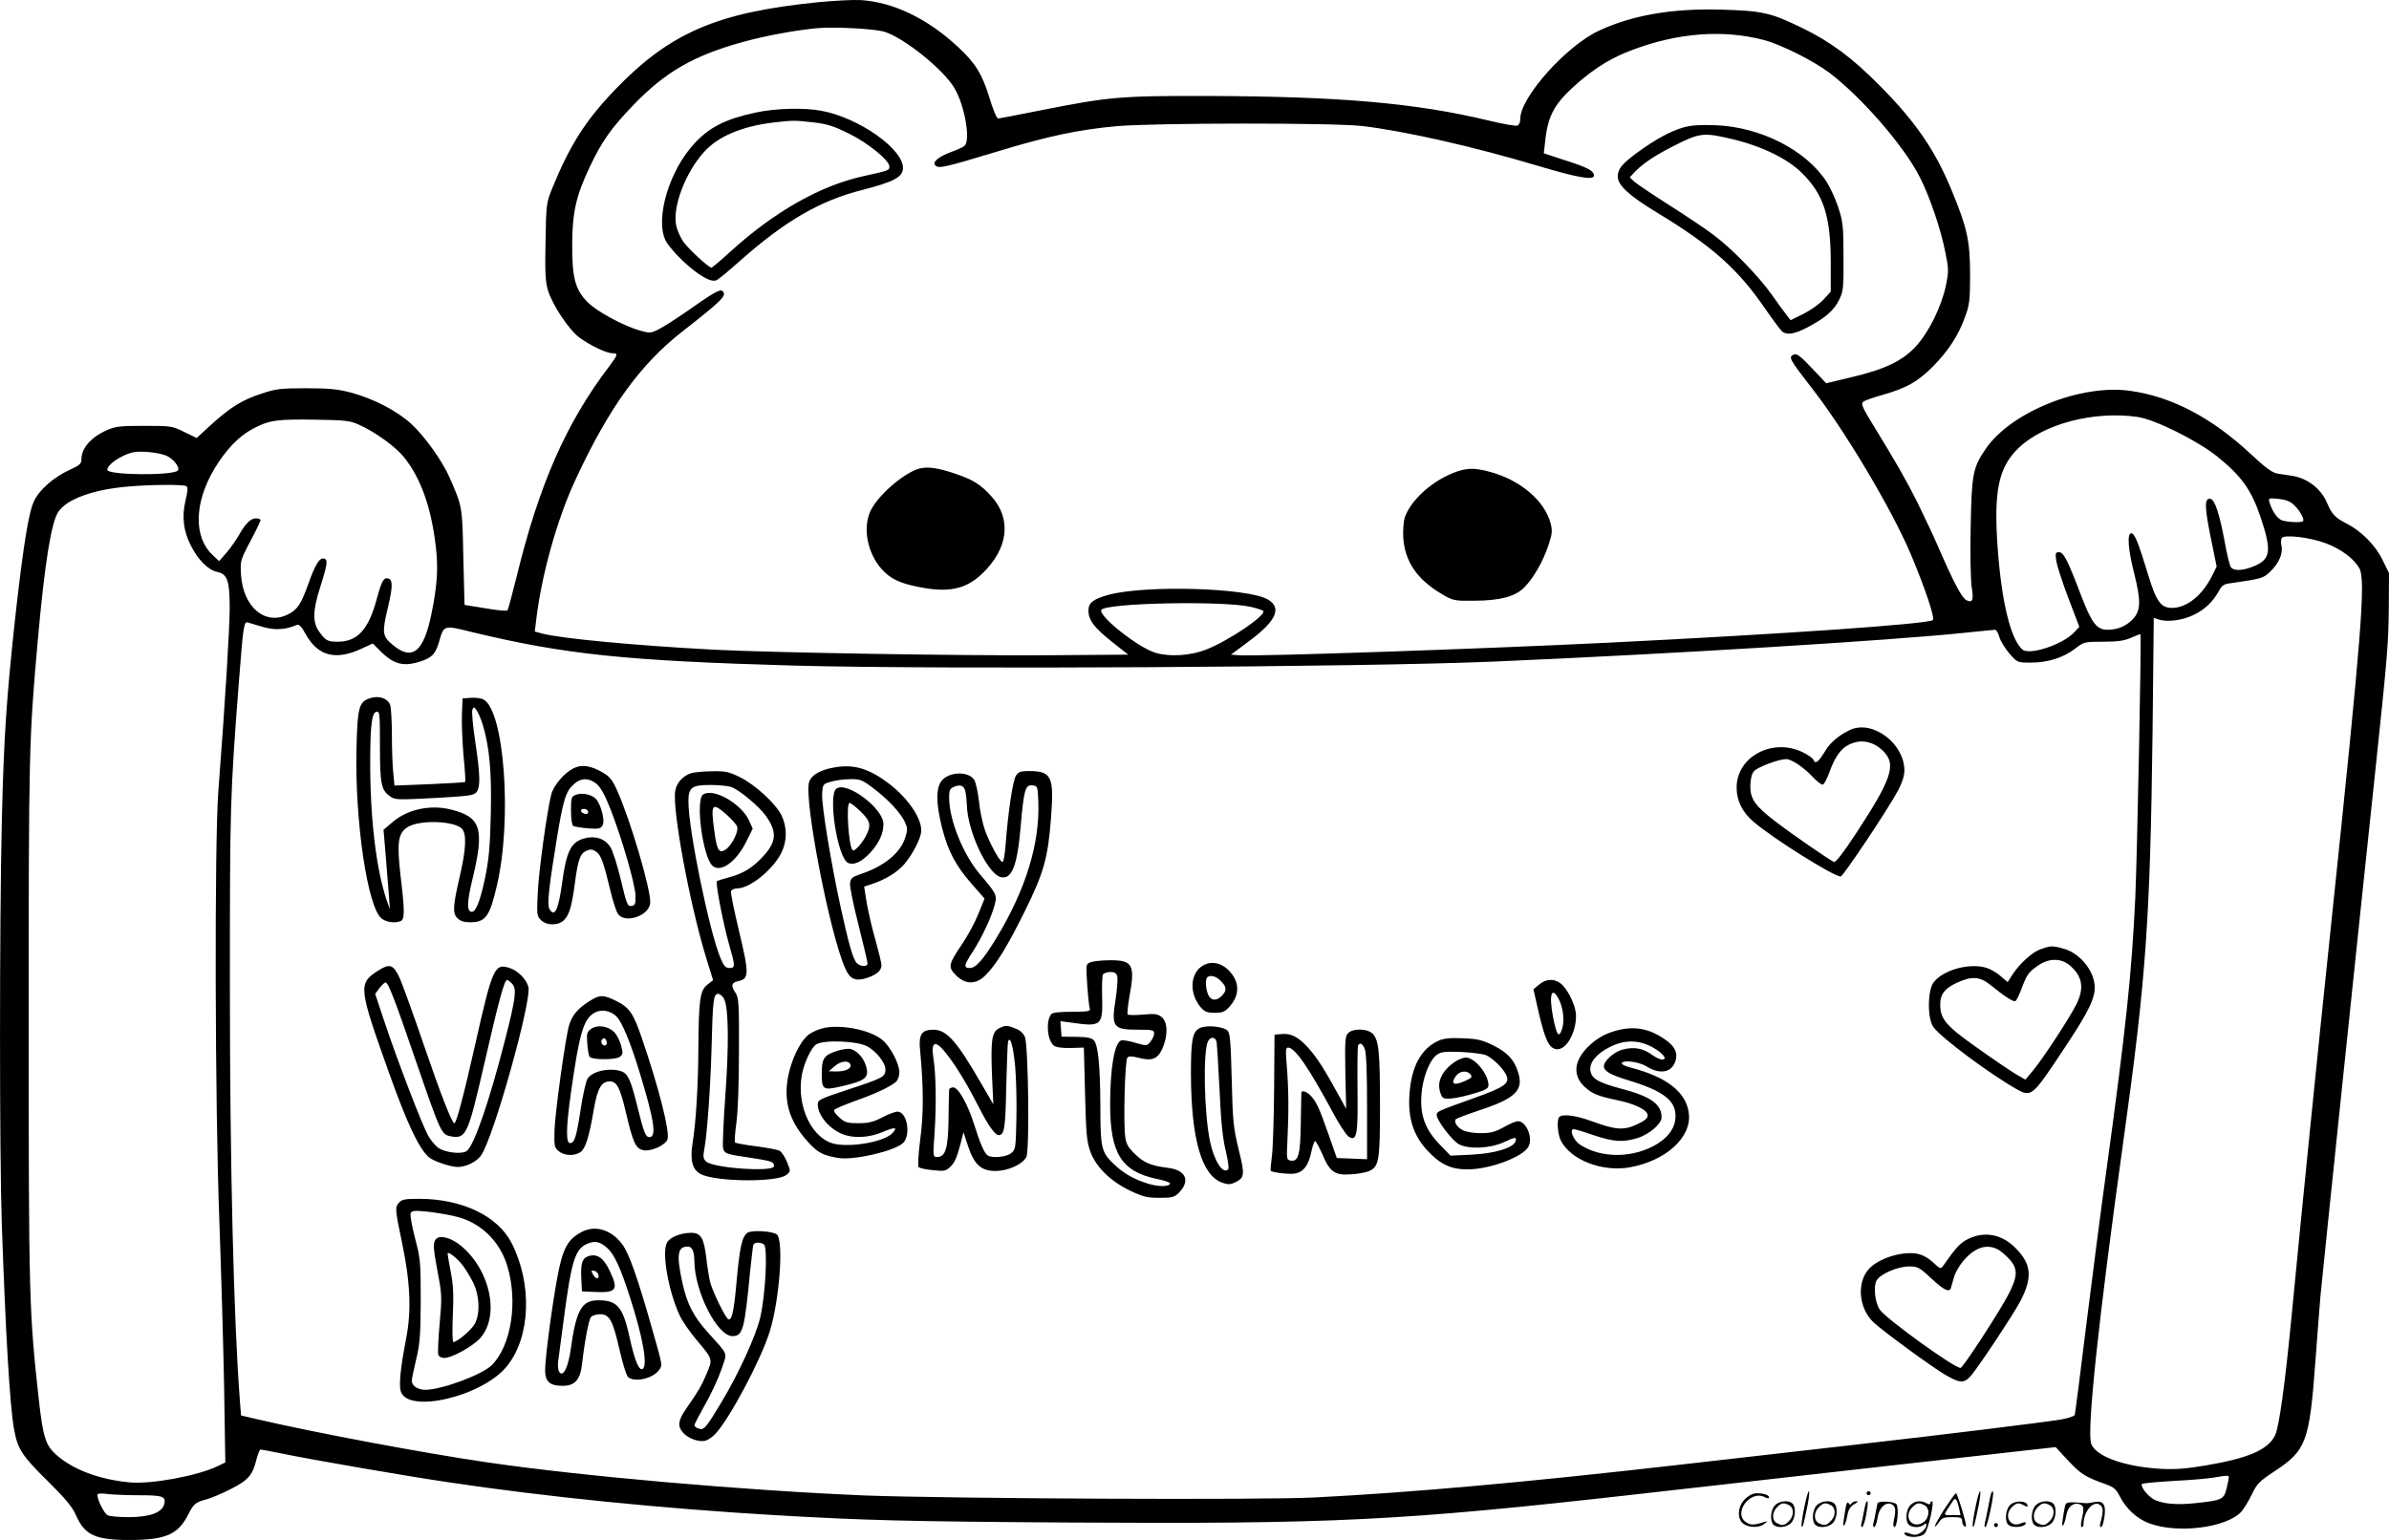 <svg version="1.0" xmlns="http://www.w3.org/2000/svg"
  viewBox="0 0 1200.412 774.007"
 preserveAspectRatio="xMidYMid meet">
<g transform="translate(-0.088,774.536) scale(0.1,-0.1)"
fill="#000000" stroke="none">
<path d="M4110 7734 c-508 -51 -745 -154 -1021 -442 -146 -152 -226 -278 -315
-497 -27 -67 -29 -78 -32 -262 -3 -153 -1 -202 12 -246 21 -72 105 -199 158
-238 54 -40 136 -79 166 -79 30 0 28 -7 -16 -66 -217 -285 -353 -595 -467
-1064 -21 -85 -41 -158 -44 -162 -4 -5 -54 0 -111 10 l-105 17 -6 240 c-5 256
-5 254 -69 400 -36 83 -127 210 -193 270 -72 66 -188 126 -302 157 -65 17
-108 22 -225 22 -131 0 -153 -3 -225 -27 -98 -32 -157 -69 -253 -156 l-73 -67
-62 30 c-60 30 -65 31 -202 31 -124 0 -146 -3 -190 -23 -79 -36 -125 -90 -125
-146 0 -22 -10 -30 -63 -54 -77 -36 -149 -99 -175 -155 -27 -55 -54 -226 -92
-562 -46 -419 -60 -618 -70 -1050 -12 -505 -12 -1677 0 -2025 19 -544 40 -906
61 -1025 18 -102 39 -135 167 -261 93 -92 126 -132 145 -175 44 -100 97 -124
272 -124 180 1 242 28 293 131 26 51 36 59 92 74 25 7 80 30 124 53 86 44 107
70 126 149 7 26 16 48 20 48 4 0 52 -9 106 -20 137 -29 635 -115 834 -144 483
-73 1081 -133 1645 -166 446 -26 663 -32 1470 -37 1338 -8 1671 8 2860 142
264 30 846 96 1292 146 l813 91 64 -69 c63 -67 85 -81 189 -118 39 -14 51 -25
68 -58 32 -64 87 -115 149 -138 142 -53 385 -23 462 57 12 14 37 53 53 87 27
56 38 67 117 119 157 104 173 146 203 548 8 113 20 259 25 325 11 118 189
1829 275 2635 62 586 68 654 69 840 l1 165 -33 67 c-36 74 -107 145 -182 183
-54 27 -73 47 -95 100 -30 73 -99 127 -178 139 -20 3 -53 8 -72 11 -26 4 -59
28 -132 96 -199 186 -400 291 -609 320 -248 35 -598 -106 -725 -291 -65 -95
-71 -126 -76 -395 -3 -136 0 -266 5 -300 11 -66 5 -82 -27 -66 -23 13 -63 88
-136 256 -26 61 -76 167 -111 238 -60 118 -99 187 -233 406 -41 67 -49 87 -39
96 7 7 49 22 93 34 126 36 180 66 259 145 79 81 127 154 162 252 21 57 24 82
24 208 0 170 -14 234 -91 421 -84 205 -183 349 -364 531 -137 139 -247 220
-389 289 -158 77 -200 86 -406 92 -247 7 -448 -28 -615 -106 -164 -76 -395
-335 -395 -442 0 -17 -6 -32 -15 -35 -8 -3 -72 8 -142 25 -369 89 -754 122
-1413 124 -443 1 -496 -4 -844 -73 -109 -22 -204 -40 -210 -40 -7 0 -26 46
-43 103 -37 120 -70 174 -158 256 -153 143 -326 226 -490 236 -38 2 -135 -3
-215 -11z m334 -148 c99 -30 298 -190 353 -284 52 -88 82 -264 50 -290 -7 -6
-37 -20 -68 -31 -66 -25 -97 -52 -76 -69 17 -14 49 -7 313 73 249 76 406 109
594 126 186 17 1086 18 1235 1 214 -25 563 -104 890 -202 195 -58 275 -72 275
-47 0 24 -32 41 -149 78 l-103 34 7 60 c14 134 48 193 169 298 88 75 168 124
268 161 230 87 458 104 663 50 87 -23 249 -105 329 -165 164 -125 377 -371
455 -527 50 -99 105 -263 127 -376 17 -84 17 -95 2 -168 -22 -104 -85 -232
-149 -302 -67 -74 -157 -117 -323 -156 l-129 -31 -72 76 c-52 56 -75 74 -88
69 -32 -12 -28 -20 90 -172 165 -212 398 -604 493 -827 73 -173 124 -325 113
-336 -20 -20 -744 -70 -1633 -114 -653 -32 -1776 -70 -1854 -63 l-40 3 94 70
c134 100 163 165 92 207 -100 59 -611 74 -800 24 -77 -21 -102 -40 -102 -79 0
-48 29 -87 119 -158 l81 -64 -398 -3 c-442 -3 -1394 13 -1687 28 -393 21 -766
56 -859 81 l-38 10 7 57 c26 224 105 507 196 703 168 363 327 584 541 750 199
156 222 179 200 201 -12 12 -43 -5 -182 -103 -52 -36 -114 -76 -138 -88 -41
-21 -46 -21 -96 -7 -86 25 -216 96 -262 142 -63 63 -79 124 -78 294 1 160 20
242 88 386 62 131 107 194 220 312 161 167 304 249 552 317 112 31 265 59 374
69 84 7 285 -3 334 -18z m6296 -1936 c88 -12 302 -119 402 -199 122 -99 171
-167 217 -303 57 -169 52 -212 -29 -247 -56 -24 -103 -27 -119 -7 -6 7 -20 63
-31 125 -26 142 -50 215 -72 219 -31 6 -30 -40 1 -193 l30 -147 -24 -49 c-50
-98 -127 -159 -200 -159 -56 0 -79 31 -120 166 -50 164 -68 209 -85 209 -22 0
-16 -83 15 -203 33 -133 33 -181 -2 -223 -33 -38 -79 -59 -132 -59 -54 0 -79
32 -131 167 -70 184 -90 223 -113 223 -18 0 -19 -5 -14 -44 4 -24 31 -108 61
-187 l55 -144 -27 -29 c-56 -60 -222 -115 -258 -86 -59 50 -105 235 -125 507
-21 289 3 408 104 506 126 122 379 188 597 157z m-8936 -39 c83 -37 185 -111
228 -165 83 -104 135 -249 158 -442 14 -112 8 -202 -21 -343 -40 -196 -98
-240 -198 -154 -49 41 -51 60 -21 185 24 101 25 137 4 145 -24 9 -35 -9 -60
-102 -41 -154 -97 -215 -196 -215 -51 0 -60 5 -93 50 -34 46 -33 105 4 222 38
119 41 142 19 146 -22 4 -42 -27 -78 -128 -36 -101 -55 -129 -101 -152 -114
-59 -226 35 -237 197 -4 71 -4 74 47 170 28 53 51 101 51 106 0 5 -10 9 -23 9
-27 0 -53 -26 -89 -90 -15 -25 -42 -63 -61 -85 l-35 -40 -32 30 c-97 90 -94
262 8 434 58 96 121 162 191 200 84 45 122 50 316 47 150 -2 176 -5 219 -25z
m-967 -156 c35 -15 71 -61 57 -75 -27 -26 -354 -23 -354 4 0 26 67 72 125 87
38 10 130 1 172 -16z m100 -153 c9 -5 8 -23 -4 -72 -19 -83 -11 -152 27 -227
36 -71 87 -123 132 -132 52 -11 63 -44 63 -186 -1 -108 -22 -460 -57 -915 -20
-257 -17 -1592 5 -2160 9 -250 20 -626 24 -835 l6 -380 -39 -19 c-103 -49
-336 -92 -444 -81 -153 15 -282 64 -366 138 -54 48 -67 89 -88 277 -49 441
-51 510 -51 1895 0 1365 1 1422 46 1925 34 380 67 590 103 643 43 64 174 112
351 127 112 10 278 11 292 2z m10589 -93 c30 -28 56 -74 47 -83 -8 -8 -70 -6
-103 3 -24 7 -51 44 -65 90 -7 23 -6 24 44 19 36 -4 59 -12 77 -29z m161 -194
c78 -29 144 -79 170 -128 31 -62 10 -329 -137 -1732 -84 -801 -145 -1409 -205
-2030 -33 -340 -62 -550 -82 -593 -35 -73 -134 -116 -348 -152 -101 -17 -153
-21 -230 -17 -180 11 -322 62 -346 125 -24 60 36 622 160 1513 115 823 136
1117 148 2067 l6 572 21 -7 c43 -16 120 -7 178 21 57 27 99 67 130 124 12 23
25 32 50 35 165 24 170 25 206 59 43 41 65 91 57 129 -4 16 -3 34 1 40 11 19
141 4 221 -26z m-5401 -320 c30 -7 58 -16 62 -20 19 -20 -172 -150 -288 -195
-76 -30 -181 -37 -252 -16 -87 25 -291 187 -273 216 22 35 613 47 751 15z
m-4963 -101 c57 -17 113 -14 168 10 13 5 24 -6 47 -48 61 -108 149 -131 277
-72 l59 27 45 -45 c57 -55 103 -69 171 -52 75 20 97 39 115 99 27 93 22 91
165 56 468 -113 775 -145 1620 -169 730 -20 2860 -8 3515 20 903 39 1997 106
2369 145 78 8 146 15 152 15 6 0 16 -17 22 -39 7 -21 30 -58 51 -82 39 -44 39
-44 107 -44 85 0 164 25 223 71 43 33 46 34 140 34 74 0 106 5 140 20 24 11
45 19 47 17 6 -6 -16 -1101 -26 -1327 -18 -380 -47 -653 -144 -1360 -25 -179
-70 -527 -101 -775 -30 -247 -57 -455 -59 -461 -3 -7 -33 -17 -68 -23 -91 -15
-561 -73 -1018 -125 -217 -25 -631 -72 -920 -105 -764 -87 -1323 -137 -1810
-162 -271 -14 -1851 -6 -2265 10 -602 25 -1427 97 -1900 167 -317 46 -869 150
-1147 215 l-86 20 -6 77 c-31 415 -50 1173 -50 2087 0 902 1 948 45 1520 23
295 25 309 48 301 9 -3 42 -13 74 -22z m9877 -4275 c0 -5 -5 -30 -11 -55 -14
-55 -23 -59 -150 -73 -104 -12 -183 -4 -223 23 -30 19 -62 64 -52 73 3 3 74
10 158 15 84 4 176 12 203 17 71 12 75 12 75 0z m-10500 -89 c120 0 136 -6
126 -45 -11 -42 -72 -65 -179 -65 -49 0 -96 4 -106 10 -17 9 -51 77 -51 102 0
7 17 9 53 4 28 -3 99 -6 157 -6z M3800 7180 c-151 -32 -234 -73 -310 -156
-126 -135 -198 -376 -145 -487 9 -20 48 -66 86 -102 79 -74 143 -111 170 -98
10 4 63 48 119 98 226 200 401 302 615 356 152 39 199 63 203 105 9 95 -219
258 -412 293 -87 16 -229 12 -326 -9z m290 -50 c69 -8 102 -19 178 -57 96 -47
202 -134 202 -165 0 -19 -4 -20 -126 -47 -219 -47 -452 -179 -675 -382 -48
-44 -90 -79 -93 -79 -14 0 -117 95 -142 131 -14 21 -30 56 -35 79 -21 91 45
267 139 371 71 79 191 130 352 149 95 11 107 11 200 0z M8460 7105 c-66 -19
-141 -60 -233 -127 -78 -58 -97 -82 -97 -120 0 -44 56 -96 200 -183 272 -165
403 -281 539 -479 40 -58 79 -110 87 -117 24 -19 62 -13 127 21 89 47 132 84
159 138 21 44 23 58 22 217 0 155 -3 177 -26 247 -14 43 -40 100 -58 128 -102
160 -333 278 -560 286 -75 3 -121 0 -160 -11z m250 -60 c148 -36 276 -99 348
-172 107 -107 142 -217 142 -450 l0 -143 -36 -40 c-20 -22 -65 -54 -101 -72
l-65 -32 -19 25 c-11 13 -45 60 -76 104 -65 92 -199 230 -291 299 -34 26 -133
93 -220 148 -86 55 -167 109 -180 121 l-22 21 27 29 c39 40 96 79 190 127 136
69 152 71 303 35z M4623 5391 c-79 -20 -216 -139 -250 -218 -37 -86 -13 -207
57 -287 43 -48 88 -71 183 -90 151 -31 239 -14 322 65 132 125 151 275 48 389
-54 60 -92 84 -181 114 -84 29 -137 37 -179 27z M7297 5366 c-110 -46 -210
-139 -238 -223 -6 -21 -9 -64 -7 -102 9 -120 70 -208 193 -281 58 -34 62 -35
165 -34 127 1 202 20 248 65 46 45 97 133 123 213 20 60 21 74 11 112 -31 115
-155 219 -309 259 -78 21 -118 19 -186 -9z M1860 4236 c-56 -18 -63 -45 -68
-259 -8 -361 56 -792 126 -848 25 -19 66 -25 96 -13 21 8 21 50 -1 232 -18
162 -12 209 34 239 60 40 242 33 277 -9 22 -28 18 -106 -13 -238 -34 -148 -37
-184 -12 -209 15 -15 34 -21 64 -21 78 0 99 29 135 186 77 331 37 878 -68 934
-12 6 -40 10 -63 8 l-42 -3 -3 -80 c-2 -44 2 -138 8 -208 7 -70 11 -130 8
-132 -2 -2 -83 -7 -179 -11 l-176 -7 -6 63 c-4 35 -7 120 -7 191 0 70 -4 139
-9 152 -13 33 -57 48 -101 33z m566 -131 c35 -115 46 -243 41 -455 -4 -166
-10 -227 -30 -323 -25 -118 -48 -172 -70 -164 -21 7 -19 53 8 164 61 253 43
311 -106 349 -104 27 -222 2 -297 -64 l-44 -37 11 -130 c6 -71 13 -161 16
-200 l5 -70 -16 45 c-54 161 -84 416 -83 710 1 176 9 234 32 238 16 3 17 -10
17 -171 0 -187 6 -221 47 -251 30 -22 28 -22 257 -10 147 9 170 12 182 29 19
26 18 87 -7 252 -12 78 -18 150 -15 160 7 17 8 17 22 -2 8 -11 21 -42 30 -70z
M9300 4078 c-54 -24 -102 -64 -126 -104 -34 -57 -52 -72 -60 -49 -4 10 -30 28
-58 41 -152 71 -329 -25 -329 -179 0 -66 28 -123 85 -172 95 -82 402 -275 438
-275 12 0 245 349 289 434 20 38 31 72 31 100 -1 134 -158 253 -270 204z m113
-72 c18 -7 46 -28 61 -47 53 -63 25 -140 -144 -398 -67 -102 -105 -151 -114
-148 -19 8 -196 129 -288 199 -107 81 -133 116 -132 184 1 37 7 61 19 74 18
20 124 60 161 60 27 0 89 -42 136 -92 20 -22 42 -38 49 -36 6 2 21 31 33 64
28 77 57 117 98 137 41 20 79 21 121 3z M2883 3884 c-47 -23 -100 -86 -112
-131 -21 -81 -63 -384 -68 -494 -5 -109 -5 -117 16 -138 29 -29 90 -29 118 2
25 26 38 72 53 187 15 114 26 145 57 159 21 9 30 9 49 -4 24 -15 38 -54 74
-204 11 -46 27 -95 35 -108 34 -52 157 -12 163 53 6 60 -100 421 -167 568 -23
52 -37 69 -72 89 -60 35 -106 41 -146 21z m116 -79 c21 -18 42 -57 70 -128 59
-152 123 -375 125 -432 1 -44 -2 -50 -20 -53 -20 -3 -24 7 -53 129 -17 73 -41
147 -52 165 -28 46 -81 62 -140 43 -60 -19 -83 -68 -103 -217 -19 -141 -39
-182 -65 -134 -12 22 -1 116 39 360 32 193 45 233 88 269 35 30 73 29 111 -2z
M2893 3750 c-21 -8 -23 -16 -23 -79 0 -40 5 -73 11 -77 6 -3 39 -9 74 -12 56
-4 64 -2 74 16 13 25 -10 111 -37 135 -23 21 -70 29 -99 17z m61 -79 c3 -4 3
-11 0 -14 -8 -8 -34 3 -34 14 0 11 27 12 34 0z M4198 3889 c-75 -12 -121 -39
-132 -76 -25 -92 104 -760 182 -935 24 -55 51 -66 109 -48 48 16 73 37 73 64
0 12 -14 68 -30 126 -17 58 -36 142 -44 187 l-13 82 36 12 c70 23 129 59 165
100 45 53 86 134 86 170 0 65 -67 162 -160 234 -99 76 -176 100 -272 84z m189
-104 c73 -54 138 -123 160 -170 14 -29 15 -40 4 -75 -23 -78 -102 -145 -215
-184 -55 -19 -61 -24 -64 -51 -2 -17 18 -111 43 -210 25 -98 45 -185 45 -192
0 -18 -35 -17 -54 2 -19 19 -40 93 -82 285 -49 226 -96 512 -92 567 3 46 4 48
43 59 22 7 65 13 97 13 51 1 61 -3 115 -44z M4204 3782 c-44 -29 4 -344 57
-373 29 -15 70 4 115 53 43 48 64 95 64 142 0 77 -182 215 -236 178z m121
-115 c50 -49 55 -69 26 -125 -20 -38 -58 -79 -66 -70 -20 20 -34 238 -15 238
5 0 30 -19 55 -43z M3476 3860 c-42 -13 -75 -48 -82 -88 -17 -90 73 -576 158
-850 l32 -103 -29 -23 c-37 -29 -43 -75 -45 -316 -1 -196 -12 -372 -29 -480
-14 -86 -1 -134 41 -156 76 -39 383 -42 430 -4 22 17 22 18 4 64 -10 25 -27
51 -37 57 -11 6 -65 16 -120 23 -55 7 -102 16 -105 19 -3 3 0 48 7 99 8 55 13
201 13 358 1 237 -1 269 -16 293 -26 38 -22 54 12 61 55 11 56 36 5 249 -25
104 -44 196 -41 203 3 8 17 14 31 14 64 0 181 95 223 181 28 58 28 125 1 184
-28 59 -131 155 -210 194 -54 27 -72 31 -138 30 -42 0 -89 -5 -105 -9z m199
-70 c43 -16 139 -97 174 -145 57 -80 54 -130 -12 -202 -54 -59 -101 -88 -172
-107 -31 -8 -59 -17 -62 -20 -8 -8 33 -219 62 -320 31 -107 31 -116 1 -116
-19 0 -28 10 -44 48 -56 131 -162 646 -162 789 0 71 17 83 111 83 43 0 90 -5
104 -10z m-35 -1067 c22 -45 24 -235 5 -490 -9 -129 -14 -245 -11 -258 7 -28
14 -31 139 -49 106 -16 117 -20 117 -42 0 -31 -308 -10 -342 24 -14 14 -15 25
-8 62 14 77 30 296 36 499 6 251 10 281 33 281 10 0 24 -12 31 -27z M3534
3752 c-40 -26 -2 -314 47 -358 41 -37 120 20 170 122 l32 64 -18 41 c-39 85
-180 166 -231 131z m119 -102 c25 -23 49 -49 52 -60 8 -24 -27 -93 -57 -114
-33 -23 -45 -5 -57 87 -20 145 -14 153 62 87z M5106 3847 c-16 -23 -40 -186
-52 -345 -4 -55 -11 -91 -17 -89 -15 5 -65 97 -88 163 -11 32 -25 96 -29 142
-5 46 -16 95 -24 108 -33 49 -143 39 -171 -16 -22 -42 -18 -114 9 -224 31
-120 69 -192 151 -285 l63 -72 -31 -77 c-17 -42 -54 -111 -82 -152 -69 -102
-72 -115 -30 -157 47 -47 101 -47 148 1 53 52 111 147 197 321 95 192 117 268
132 471 16 207 3 234 -112 234 -40 0 -52 -4 -64 -23z m-255 -77 c4 -14 7 -45
8 -70 3 -132 103 -345 170 -363 56 -14 84 56 101 260 15 177 23 205 58 201 26
-3 27 -5 30 -78 9 -212 -62 -443 -209 -687 -67 -110 -104 -153 -135 -153 -33
0 -30 14 16 84 45 70 93 172 109 234 13 48 10 54 -74 153 -85 100 -155 274
-155 386 0 36 4 45 23 53 33 14 50 8 58 -20z M10256 2975 c-44 -15 -106 -72
-143 -128 l-24 -38 -34 29 c-18 17 -50 35 -70 42 -85 28 -221 -9 -269 -73 -30
-41 -31 -182 0 -224 40 -55 285 -237 420 -313 67 -38 79 -30 192 138 187 278
214 337 192 417 -19 67 -80 131 -143 150 -61 18 -71 18 -121 0z m144 -81 c65
-55 75 -114 34 -197 -36 -71 -167 -271 -216 -330 l-40 -48 -47 27 c-25 15
-113 74 -194 132 -159 112 -187 145 -187 219 0 51 22 80 84 109 74 34 115 32
168 -11 74 -60 117 -87 126 -81 5 3 19 31 31 63 26 70 35 83 85 117 53 36 113
36 156 0z M5481 2909 c-24 -9 -24 -10 -17 -115 4 -59 10 -112 13 -120 4 -11
-13 -14 -90 -14 -64 0 -98 -4 -104 -12 -28 -35 -20 -131 13 -158 9 -8 41 -13
83 -12 l68 2 6 -234 c5 -204 9 -240 27 -290 29 -78 102 -148 199 -195 66 -31
86 -36 148 -36 64 0 75 3 97 25 59 59 36 114 -51 125 -87 11 -123 25 -167 68
-35 33 -46 51 -51 87 -10 70 -2 387 11 400 8 8 23 7 55 -1 68 -18 97 -7 121
47 28 64 27 133 -4 157 -20 17 -33 18 -95 13 -39 -4 -74 -3 -76 1 -3 4 1 42 8
83 31 168 19 190 -100 189 -38 0 -81 -5 -94 -10z m134 -71 c3 -13 -1 -63 -8
-112 -23 -142 -14 -156 110 -156 75 0 83 -2 83 -19 0 -10 -8 -29 -18 -41 -18
-22 -19 -22 -76 -6 -32 10 -65 15 -72 12 -33 -13 -55 -139 -55 -321 0 -248 57
-339 239 -376 34 -7 62 -17 62 -21 0 -17 -52 -19 -107 -3 -71 21 -128 53 -178
102 -60 58 -65 80 -65 285 -1 207 -11 314 -34 336 -11 11 -37 16 -88 16 l-73
1 -3 39 -3 39 58 -8 c147 -21 155 -14 152 124 -2 58 0 112 4 119 5 6 21 12 37
12 22 0 31 -6 35 -22z M6043 2891 c-63 -39 -67 -140 -9 -208 20 -23 32 -28 71
-28 40 0 51 5 75 32 40 44 48 97 24 142 -38 69 -107 96 -161 62z m92 -76 c30
-29 31 -49 5 -75 -27 -27 -54 -25 -68 5 -13 28 -16 78 -5 88 14 14 45 6 68
-18z M1898 2865 c-98 -64 -95 -84 58 -513 92 -257 150 -380 201 -424 23 -19
108 -48 144 -48 41 0 95 26 117 58 62 86 255 777 238 847 -10 39 -55 84 -97
96 -74 23 -84 -1 -173 -397 -56 -248 -92 -384 -102 -384 -12 0 -68 143 -154
395 -51 149 -105 298 -120 333 -33 71 -50 77 -112 37z m677 -65 c23 -25 17
-73 -35 -276 -80 -313 -155 -531 -193 -563 -24 -19 -111 -9 -145 16 -15 11
-37 38 -50 61 -30 53 -150 366 -215 559 l-51 153 20 27 c11 15 25 28 31 30 13
5 44 -74 158 -407 120 -348 124 -357 171 -366 76 -14 86 8 164 346 78 340 105
440 119 440 4 0 16 -9 26 -20z M7734 2796 l-28 -23 27 -119 c32 -137 52 -178
89 -182 48 -6 98 81 98 168 0 43 -32 116 -67 153 -34 35 -81 36 -119 3z m100
-74 c22 -43 29 -108 16 -148 -16 -49 -27 -34 -46 62 -21 112 -6 156 30 86z
M2959 2711 c-55 -34 -85 -71 -99 -120 -19 -67 -71 -445 -73 -529 -2 -77 0 -85
22 -103 28 -23 78 -25 109 -4 25 18 43 75 67 216 18 105 38 139 80 139 35 0
51 -30 80 -152 37 -158 50 -186 90 -194 39 -7 110 26 120 55 12 39 -41 251
-129 509 -43 125 -62 153 -128 186 -66 33 -84 33 -139 -3z m138 -73 c28 -26
71 -129 118 -283 74 -243 86 -325 49 -325 -19 0 -28 23 -59 148 -33 135 -48
170 -80 182 -56 21 -146 3 -171 -35 -9 -13 -24 -82 -35 -152 -21 -140 -31
-173 -54 -173 -21 0 -20 80 5 255 42 298 63 369 118 400 33 19 78 12 109 -17z
M2971 2574 c-21 -15 -23 -23 -19 -75 2 -32 8 -62 12 -66 14 -15 130 -15 150 0
18 13 18 18 7 60 -7 25 -23 55 -36 67 -31 29 -84 36 -114 14z m79 -70 c0 -16
-16 -19 -25 -4 -8 13 4 32 16 25 5 -4 9 -13 9 -21z M4147 2580 c-27 -5 -63
-20 -82 -34 -46 -36 -92 -134 -107 -228 -18 -122 14 -217 110 -320 44 -47 72
-61 147 -73 78 -12 280 35 323 75 40 38 23 151 -24 158 -11 2 -46 -11 -78 -28
-47 -24 -70 -30 -122 -30 -56 0 -67 3 -96 29 -22 20 -30 33 -23 40 6 5 51 24
100 42 98 34 180 72 208 97 9 8 17 29 17 47 0 44 -45 130 -86 164 -59 48 -194
77 -287 61z m210 -93 c46 -24 93 -83 93 -117 0 -37 -11 -43 -197 -104 -133
-44 -143 -49 -143 -72 0 -53 56 -121 122 -148 55 -23 133 -20 202 9 65 27 79
26 52 -4 -37 -41 -186 -71 -281 -57 -120 18 -204 186 -175 349 11 60 48 138
72 153 39 24 202 18 255 -9z M4212 2465 c-71 -22 -82 -38 -82 -115 0 -82 6
-86 98 -65 126 29 144 45 122 109 -12 37 -44 71 -75 79 -11 3 -39 -1 -63 -8z
m62 -70 c7 -20 -24 -35 -71 -35 l-38 1 28 24 c31 28 72 33 81 10z M5021 2577
c-36 -18 -42 -56 -36 -227 l7 -155 -64 110 c-120 208 -171 265 -237 265 -59 0
-75 -24 -67 -102 18 -192 18 -319 1 -448 -10 -78 -13 -136 -8 -141 5 -5 37
-12 71 -15 56 -6 65 -5 87 16 24 23 33 43 56 130 l11 45 23 -70 c31 -93 65
-125 138 -125 63 0 136 33 155 70 17 31 10 558 -7 603 -7 17 -24 34 -46 42
-42 18 -53 18 -84 2z m81 -194 c5 -58 8 -175 6 -260 -3 -149 -4 -156 -27 -174
-23 -19 -95 -26 -117 -11 -17 11 -38 59 -67 152 -34 107 -80 190 -107 190 -11
0 -20 -6 -20 -12 -1 -7 -2 -74 -3 -148 -2 -147 -15 -190 -58 -190 -20 0 -21 3
-12 123 9 137 7 296 -6 374 -14 89 11 94 71 15 49 -63 106 -160 161 -268 43
-85 78 -134 96 -134 29 0 34 37 38 243 3 117 7 219 9 227 11 32 26 -22 36
-127z M6040 2582 c-46 -14 -55 -51 -55 -232 1 -332 54 -515 160 -550 27 -9 40
-8 61 2 49 24 51 37 19 165 -26 108 -30 139 -35 351 -5 195 -8 235 -22 248
-18 18 -90 27 -128 16z m74 -74 c2 -13 9 -122 15 -243 7 -159 16 -244 31 -304
11 -47 17 -88 12 -93 -26 -26 -70 41 -91 140 -30 143 -36 455 -10 504 13 25
38 22 43 -4z M8104 2560 c-41 -13 -79 -35 -112 -65 -82 -74 -93 -152 -29 -212
38 -35 67 -47 163 -67 92 -19 154 -50 154 -77 0 -15 -15 -27 -56 -46 -66 -30
-105 -27 -228 18 -82 30 -150 37 -162 18 -11 -19 -6 -86 10 -117 50 -97 207
-158 345 -134 181 32 312 150 298 270 -12 107 -109 184 -294 232 -24 6 -43 15
-43 20 0 20 85 10 125 -15 66 -41 124 -31 144 25 13 40 1 71 -41 103 -88 66
-172 80 -274 47z m198 -77 c55 -30 81 -63 50 -63 -10 0 -33 11 -52 25 -44 32
-90 40 -146 25 -44 -12 -94 -57 -94 -84 0 -24 35 -44 125 -71 171 -52 235
-100 235 -178 0 -55 -29 -100 -87 -138 -120 -76 -286 -78 -394 -6 -33 22 -54
77 -30 77 5 0 50 -13 99 -30 101 -34 146 -37 220 -15 59 18 122 72 122 104 0
67 -55 106 -205 145 -116 31 -149 51 -153 93 -4 40 33 84 100 117 72 36 143
35 210 -1z M6775 2553 c-15 -15 -17 -38 -14 -199 l4 -182 -34 62 c-76 139
-112 195 -155 243 -51 57 -88 76 -137 71 l-34 -3 -2 -270 c-1 -148 -6 -301
-11 -340 -5 -38 -8 -72 -6 -74 8 -9 92 -19 122 -14 42 7 68 41 82 109 6 30 15
54 19 54 4 0 20 -29 36 -65 38 -91 63 -108 145 -102 36 2 77 10 92 17 48 23
53 53 53 325 0 274 -6 331 -36 364 -25 27 -99 29 -124 4z m83 -78 c8 -18 12
-111 12 -291 l0 -265 -76 3 -76 3 -42 120 c-47 133 -59 160 -89 193 -20 21
-47 30 -47 15 0 -5 -2 -73 -3 -153 -2 -158 -12 -194 -50 -188 -21 3 -22 6 -17
103 7 143 6 256 -3 368 -7 82 -6 97 6 97 35 0 104 -101 224 -324 32 -60 68
-115 80 -123 42 -28 48 8 45 240 -1 115 0 213 3 218 10 16 21 10 33 -16z
M7230 2515 c-89 -40 -138 -131 -147 -271 -8 -117 19 -203 87 -278 67 -73 122
-99 208 -98 112 1 276 63 303 114 24 44 -11 128 -53 128 -10 0 -42 -13 -71
-30 -44 -24 -65 -30 -116 -30 -35 0 -74 6 -90 15 -28 14 -45 40 -36 54 2 4 56
25 120 46 179 59 222 100 195 188 -19 64 -54 103 -126 138 -57 28 -79 33 -153
36 -62 3 -96 -1 -121 -12z m240 -74 c36 -19 79 -61 97 -94 24 -46 0 -64 -166
-123 -178 -64 -181 -65 -181 -83 0 -27 78 -129 112 -147 50 -26 156 -21 224
10 60 28 68 28 59 3 -13 -32 -104 -59 -218 -65 l-108 -5 -53 55 c-73 75 -100
146 -93 248 5 85 40 177 78 204 20 15 41 17 124 14 55 -3 111 -10 125 -17z
M7309 2407 c-53 -36 -82 -85 -76 -131 3 -21 11 -43 19 -48 16 -11 73 -3 161
23 54 16 67 24 67 40 0 56 -69 139 -114 139 -13 0 -38 -10 -57 -23z m81 -62
c10 -13 6 -18 -31 -34 -52 -23 -70 -14 -45 23 19 29 57 34 76 11z M2007 1702
c-22 -24 -22 -32 14 -202 42 -203 48 -342 20 -486 -27 -140 -36 -225 -27 -259
30 -119 414 -29 536 126 117 147 126 411 22 616 -70 137 -248 222 -463 223
-71 0 -89 -3 -102 -18z m276 -69 c128 -28 227 -121 266 -248 56 -180 21 -403
-77 -501 -48 -48 -252 -124 -334 -124 -38 0 -68 20 -68 46 0 8 10 56 22 107
19 79 22 121 23 297 0 194 -2 211 -29 313 -15 59 -25 114 -22 123 5 14 17 16
79 10 39 -4 102 -14 140 -23z M2193 1519 c-18 -18 -16 -45 8 -173 20 -104 21
-120 9 -253 -7 -78 -10 -149 -7 -158 4 -8 17 -15 30 -15 38 0 142 57 180 99
101 112 52 343 -97 466 -48 39 -103 54 -123 34z m127 -126 c17 -21 43 -63 58
-93 33 -67 36 -156 9 -208 -16 -30 -89 -92 -108 -92 -5 0 -6 60 -3 133 5 101
3 152 -10 218 -9 47 -16 89 -16 93 0 14 39 -15 70 -51z M2925 1554 c-73 -38
-97 -83 -125 -236 -28 -155 -60 -400 -60 -459 0 -58 23 -79 88 -79 61 0 88 30
97 106 13 115 34 225 45 240 7 7 28 14 46 14 47 0 64 -30 98 -179 15 -67 34
-128 42 -136 31 -30 126 -9 157 35 17 24 18 19 -35 205 -72 255 -117 383 -151
427 -55 73 -135 97 -202 62z m129 -83 c34 -32 64 -96 111 -242 66 -203 92
-348 65 -364 -18 -11 -40 42 -65 156 -34 156 -62 189 -158 189 -83 0 -111 -49
-138 -244 -13 -94 -39 -145 -58 -116 -6 8 -8 31 -6 50 3 19 16 121 30 225 37
282 56 344 117 369 39 17 65 11 102 -23z M2953 1430 c-28 -11 -35 -39 -31
-115 l3 -60 60 -3 c113 -6 125 10 81 103 -32 70 -67 93 -113 75z m55 -93 c5
-24 -15 -21 -28 4 -10 18 -9 20 7 17 10 -2 19 -11 21 -21z M3758 1550 c-29
-18 -41 -73 -58 -268 -12 -130 -23 -177 -40 -167 -16 10 -76 134 -90 183 -6
24 -15 79 -20 124 -12 102 -28 128 -78 127 -54 -1 -105 -22 -120 -50 -27 -49
8 -245 64 -365 13 -28 50 -82 83 -121 85 -101 84 -98 52 -173 -26 -61 -37 -81
-103 -176 -39 -56 -43 -85 -18 -116 24 -31 81 -52 115 -44 14 4 36 19 50 34
72 76 231 376 274 516 49 160 71 457 35 487 -20 16 -123 23 -146 9z m81 -59
c21 -13 8 -260 -19 -371 -23 -94 -109 -281 -195 -424 -77 -128 -87 -140 -113
-131 -12 3 -22 11 -22 17 0 5 25 53 55 106 30 52 66 131 81 175 30 90 38 66
-66 183 -73 80 -107 145 -130 251 -31 140 -25 183 26 183 23 0 33 -22 34 -75
2 -153 115 -375 191 -375 52 0 61 30 89 325 7 66 14 126 16 133 4 14 33 16 53
3z M9890 1518 c-40 -20 -61 -43 -124 -133 -13 -19 -15 -19 -54 17 -28 25 -54
38 -84 43 -76 11 -187 -25 -236 -77 -63 -69 -52 -199 24 -270 50 -46 289 -221
355 -260 76 -45 97 -47 131 -10 32 34 222 320 253 382 59 116 53 182 -25 261
-69 71 -157 88 -240 47z m149 -52 c15 -8 42 -31 60 -51 42 -48 41 -85 -7 -177
-45 -87 -228 -368 -240 -368 -32 0 -369 243 -405 292 -24 32 -34 117 -17 147
17 32 105 71 163 71 44 0 52 -4 112 -60 63 -59 92 -73 99 -47 2 6 9 30 15 52
6 23 27 60 48 84 56 66 115 86 172 57z M9066 164 c-10 -47 -15 -88 -12 -91 5
-6 9 7 30 110 7 37 10 67 6 67 -4 0 -15 -39 -24 -86z M9380 240 c0 -5 5 -10
10 -10 6 0 10 5 10 10 0 6 -4 10 -10 10 -5 0 -10 -4 -10 -10z M9926 164 c-10
-47 -15 -88 -12 -91 5 -6 9 7 30 110 7 37 10 67 6 67 -4 0 -15 -39 -24 -86z
M10006 239 c-3 -8 -10 -41 -16 -74 -6 -33 -14 -68 -16 -77 -3 -10 -1 -18 3
-18 10 0 46 171 38 178 -2 3 -7 -1 -9 -9z M8769 211 c-38 -38 -41 -101 -7
-125 29 -20 79 -20 104 0 18 14 18 15 1 10 -53 -17 -69 -17 -92 -2 -69 45 21
166 94 126 12 -6 21 -7 21 -1 0 12 -25 21 -62 21 -19 0 -39 -10 -59 -29z
M9770 159 c-28 -45 -49 -83 -47 -85 2 -3 12 7 21 21 14 21 24 25 66 25 43 0
50 -3 50 -19 0 -11 5 -23 10 -26 6 -3 10 -3 10 1 0 20 -44 164 -51 164 -4 0
-30 -37 -59 -81z m75 4 l7 -33 -42 0 c-42 0 -42 0 -28 23 8 12 21 32 29 44 15
25 22 18 34 -34z M8920 180 c-22 -22 -27 -79 -8 -98 19 -19 66 -14 88 8 22 22
27 79 8 98 -19 19 -66 14 -88 -8z m71 0 c25 -14 25 -54 -1 -80 -23 -23 -33
-24 -61 -10 -25 14 -25 54 1 80 23 23 33 24 61 10z M9130 180 c-22 -22 -27
-79 -8 -98 19 -19 66 -14 88 8 22 22 27 79 8 98 -19 19 -66 14 -88 -8z m71 0
c25 -14 25 -54 -1 -80 -23 -23 -33 -24 -61 -10 -25 14 -25 54 1 80 23 23 33
24 61 10z M9276 174 c-3 -16 -8 -47 -11 -69 -8 -51 10 -26 19 27 5 27 15 42
34 53 18 10 22 14 10 15 -9 0 -20 -5 -24 -11 -5 -8 -9 -8 -14 1 -5 8 -10 3
-14 -16z M9377 193 c-2 -4 -7 -26 -11 -48 -4 -22 -9 -48 -12 -57 -3 -10 -1
-18 4 -18 4 0 14 28 20 62 11 58 10 81 -1 61z M9435 190 c-1 -3 -5 -23 -9 -45
-4 -22 -9 -48 -12 -57 -3 -10 -1 -18 4 -18 5 0 13 20 17 45 7 53 44 87 74 68
17 -11 19 -28 8 -80 -4 -18 -3 -33 2 -33 16 0 24 99 11 115 -12 14 -87 18 -95
5z M9600 180 c-22 -22 -27 -79 -8 -98 7 -7 24 -12 38 -12 14 0 31 5 38 12 9 9
12 8 12 -5 0 -9 -12 -24 -26 -34 -21 -13 -32 -15 -55 -6 -16 6 -29 8 -29 3 0
-24 81 -27 102 -2 18 19 50 162 37 162 -5 0 -9 -5 -9 -10 0 -7 -6 -7 -19 0
-30 16 -59 12 -81 -10z m71 0 c29 -16 25 -65 -6 -86 -56 -37 -103 28 -55 76
23 23 33 24 61 10z M10101 181 c-23 -23 -28 -80 -9 -99 19 -19 88 -13 88 9 0
5 -11 4 -24 -2 -54 -25 -89 38 -46 81 23 23 33 24 62 9 16 -9 19 -8 16 3 -8
22 -64 22 -87 -1z M10230 180 c-22 -22 -27 -79 -8 -98 19 -19 66 -14 88 8 22
22 27 79 8 98 -19 19 -66 14 -88 -8z m71 0 c25 -14 25 -54 -1 -80 -23 -23 -33
-24 -61 -10 -25 14 -25 54 1 80 23 23 33 24 61 10z M10376 171 c-3 -14 -8 -44
-11 -66 -8 -51 10 -26 19 27 8 41 35 63 66 53 22 -7 24 -21 11 -77 -5 -22 -5
-38 0 -38 5 0 9 6 9 13 0 68 51 125 85 97 15 -13 15 -35 -1 -92 -3 -10 -1 -18
4 -18 6 0 13 23 17 50 9 63 -5 84 -49 76 -17 -4 -35 -6 -41 -6 -101 8 -104 7
-109 -19z M10020 80 c0 -5 5 -10 10 -10 6 0 10 5 10 10 0 6 -4 10 -10 10 -5 0
-10 -4 -10 -10z"/>
</g>
</svg>
